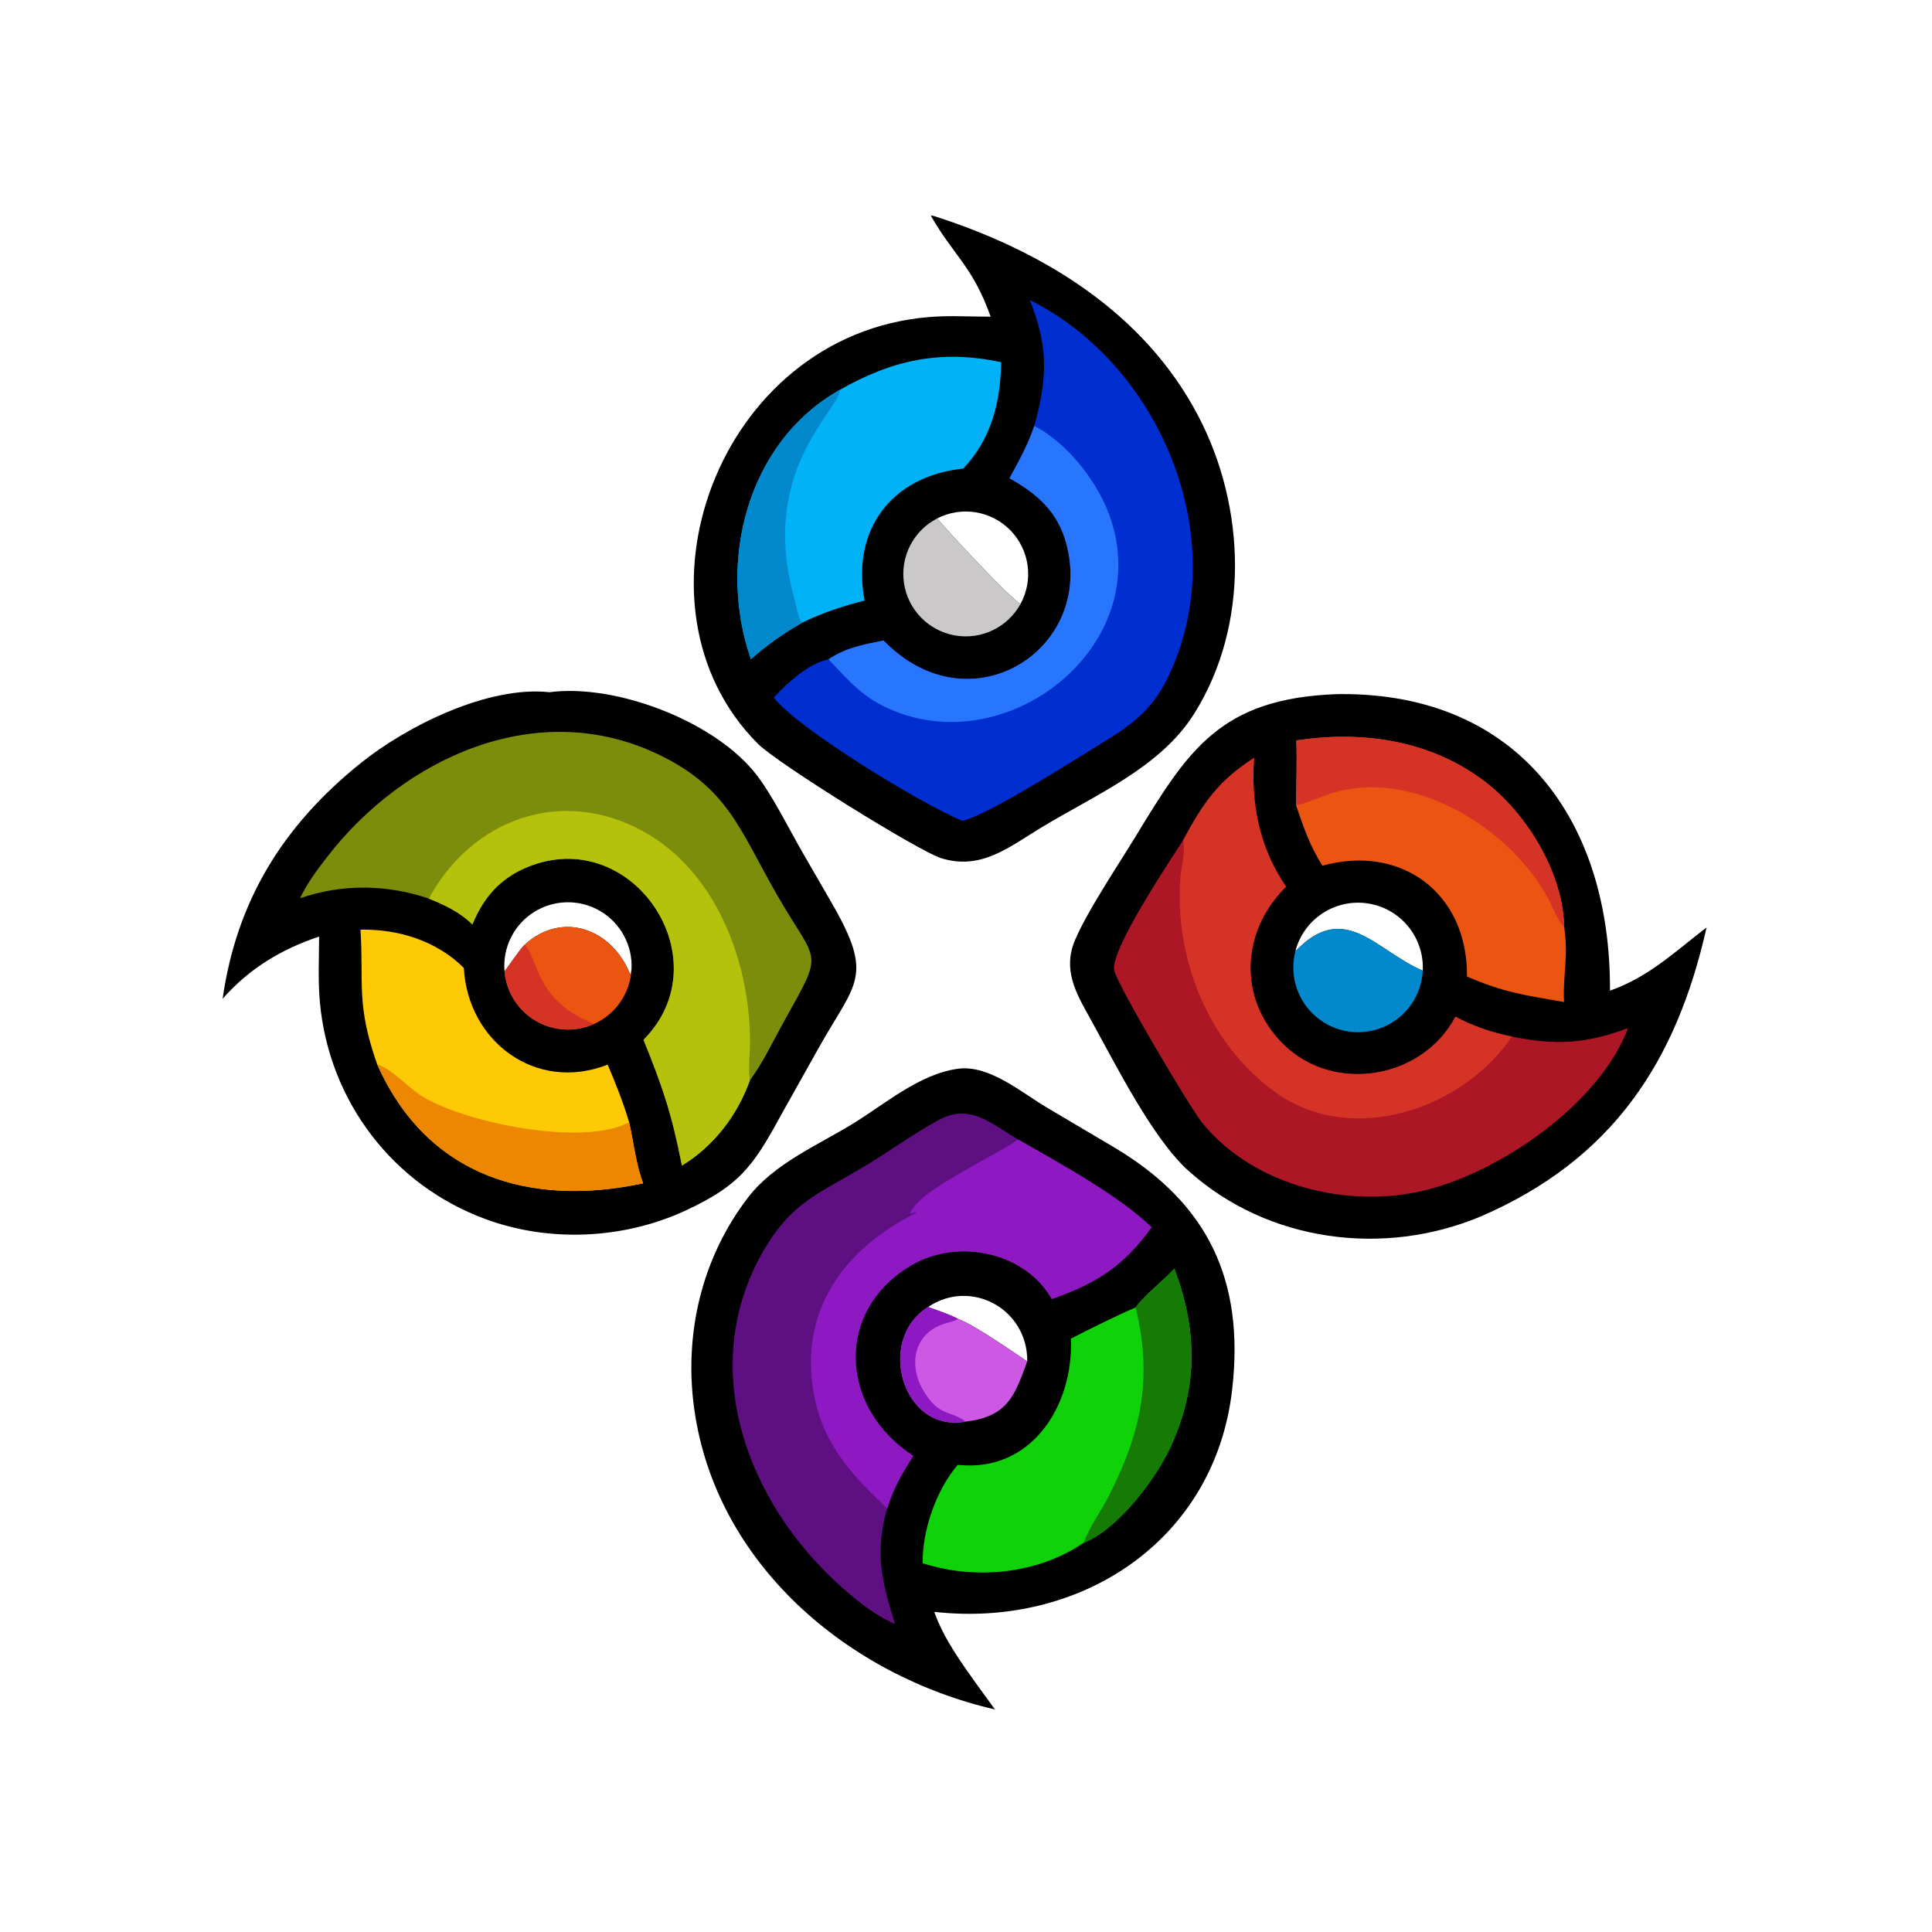 <?xml version="1.0" encoding="utf-8" ?>
<svg xmlns="http://www.w3.org/2000/svg" xmlns:xlink="http://www.w3.org/1999/xlink" width="212" height="212">
	<path transform="matrix(0.413 0.001 -0.001 0.413 0.264 0)" d="M254.767 283.314C263.05 282.313 271.67 289.774 278.335 293.667L296.629 304.434C320.891 319.012 330.889 339.097 327.641 368.316C323.156 408.676 287.389 431.92 248.635 427.655C251.062 434.621 255.914 441.277 260.203 447.236L264.81 453.547C225.724 444.656 190.439 415.003 184.692 373.703C181.931 353.864 186.632 333.736 198.847 317.725C205.764 308.659 217.121 303.885 226.6 298.063C235.246 292.753 244.4 284.675 254.767 283.314ZM254.767 349.819C259.184 351.277 272.953 361.023 273.169 361.03C273.267 347.103 258.159 338.954 246.793 346.658C249.464 347.645 252.243 348.49 254.767 349.819Z"/>
	<path fill="#5E0F81" transform="matrix(0.413 0.001 -0.001 0.413 0.264 0)" d="M238.233 430.913C232.782 428.605 228.022 424.717 223.644 420.816C198.756 398.632 185.25 362.819 202.965 331.905C210.614 318.557 218.108 316.512 230.764 308.726C236.938 304.928 242.966 300.589 249.291 297.078C257.757 292.378 263.216 297.777 270.605 302.097C281.443 308.29 297.495 316.945 306.109 325.352C298.649 335.776 291.443 340.285 279.653 344.474C272.473 331.929 254.672 328.377 242.503 335.479C221.938 347.481 223.132 373.414 242.954 386.239C240.112 390.612 237.554 395.161 236.067 400.194C232.714 411.678 234.649 419.903 238.233 430.913Z"/>
	<path fill="#8E18C2" transform="matrix(0.413 0.001 -0.001 0.413 0.264 0)" d="M270.605 302.097C281.443 308.29 297.495 316.945 306.109 325.352C298.649 335.776 291.443 340.285 279.653 344.474C272.473 331.929 254.672 328.377 242.503 335.479C221.938 347.481 223.132 373.414 242.954 386.239C240.112 390.612 237.554 395.161 236.067 400.194C226.983 391.782 219.239 383.439 216.678 370.839C212.064 348.13 224.154 331.417 243.538 321.68L243.431 321.448C242.975 321.579 242.523 321.717 242.072 321.866L242.028 321.63C244.393 315.517 264.222 306.706 270.605 302.097Z"/>
	<path fill="#0FD208" transform="matrix(0.413 0.001 -0.001 0.413 0.264 0)" d="M301.928 346.658C303.748 343.855 309.393 339.394 312.194 336.312C318.297 352.563 318.662 367.393 311.425 383.426C307.504 392.113 297.334 405.672 288.258 409.208C276.013 417.603 259.464 419.206 245.502 414.731C245.403 405.914 249.043 395.31 254.767 388.578C274.204 390.652 285.521 372.986 284.753 354.976C289.29 352.609 297.34 348.598 301.928 346.658Z"/>
	<path fill="#167B05" transform="matrix(0.413 0.001 -0.001 0.413 0.264 0)" d="M301.928 346.658C303.748 343.855 309.393 339.394 312.194 336.312C318.297 352.563 318.662 367.393 311.425 383.426C307.504 392.113 297.334 405.672 288.258 409.208C289.878 404.816 292.868 400.828 294.984 396.638C303.547 379.681 306.505 365.421 301.928 346.658Z"/>
	<path fill="#CD58E4" transform="matrix(0.413 0.001 -0.001 0.413 0.264 0)" d="M246.793 346.658C249.464 347.645 252.243 348.49 254.767 349.819C259.184 351.277 272.953 361.023 273.169 361.03C270.054 369.512 268.323 375.789 256.842 377.075C240.092 380.31 232.809 355.313 246.793 346.658Z"/>
	<path fill="#8E18C2" transform="matrix(0.413 0.001 -0.001 0.413 0.264 0)" d="M246.793 346.658C249.464 347.645 252.243 348.49 254.767 349.819C253.688 350.449 252.529 350.664 251.348 351.021C243.145 353.503 241.471 361.777 245.475 368.675C249.688 375.932 252.632 373.926 256.842 377.075C240.092 380.31 232.809 355.313 246.793 346.658Z"/>
	<path transform="matrix(0.413 0.001 -0.001 0.413 0.264 0)" d="M246.793 56.664C247.091 56.672 247.354 56.706 247.639 56.796C276.468 65.925 303.449 82.202 317.947 109.658C330.734 133.872 331.847 165.205 317.122 188.828C308.107 203.29 290.737 210.517 276.354 219.322C267.872 224.514 260.451 230.707 249.851 227.371C243.928 225.48 206.512 202.416 201.198 197.121C164.513 160.569 190.037 88.454 246.373 83.644C251.841 83.177 257.291 83.513 262.767 83.504C258.016 70.165 252.822 67.23 246.793 56.664ZM270.877 159.825C274.373 153.425 273.28 145.493 268.183 140.278C263.085 135.062 255.18 133.788 248.702 137.136C251.432 140.478 267.902 158.113 270.877 159.825Z"/>
	<path fill="#012ED0" transform="matrix(0.413 0.001 -0.001 0.413 0.264 0)" d="M274.436 112.508C277.811 99.906 278.289 91.897 273.169 79.041C308.467 96.571 327.873 143.648 309.711 180.01C305.591 188.259 299.946 192.228 292.328 196.896C284.624 201.617 262.719 215.751 255.594 217.478C244.893 213.167 211.575 192.971 205.391 184.829C209.038 180.904 214.488 175.8 219.909 174.646C224.464 171.554 229.238 170.669 234.535 169.602C257.522 193.267 290.808 171.829 282.979 143.609C280.646 135.202 275.213 130.52 267.88 126.421C270.495 121.549 272.614 117.825 274.436 112.508Z"/>
	<path fill="#2876FE" transform="matrix(0.413 0.001 -0.001 0.413 0.264 0)" d="M274.436 112.508C283.577 117.175 291.794 127.898 294.938 137.575C306.283 172.493 264.988 203.366 233.386 186.442C227.812 183.457 224.217 179.094 219.909 174.646C224.464 171.554 229.238 170.669 234.535 169.602C257.522 193.267 290.808 171.829 282.979 143.609C280.646 135.202 275.213 130.52 267.88 126.421C270.495 121.549 272.614 117.825 274.436 112.508Z"/>
	<path fill="#02B2F7" transform="matrix(0.413 0.001 -0.001 0.413 0.264 0)" d="M222.725 103.05C236.55 95.127 249.457 92.167 265.595 95.595C265.459 106.082 263.044 116.006 255.594 123.879C236.707 125.879 225.828 140.049 229.459 159.002C223.793 160.464 218.193 162.295 212.939 164.899C207.985 167.718 203.548 170.863 199.293 174.646C190.276 149.006 197.997 117.071 222.725 103.05Z"/>
	<path fill="#0288CC" transform="matrix(0.413 0.001 -0.001 0.413 0.264 0)" d="M199.293 174.646C190.276 149.006 197.997 117.071 222.725 103.05C222.849 108.324 200.91 124.464 210.918 158.911C211.378 160.494 211.723 163.801 212.939 164.899C207.985 167.718 203.548 170.863 199.293 174.646Z"/>
	<path fill="#CAC8C8" transform="matrix(0.413 0.001 -0.001 0.413 0.264 0)" d="M270.877 159.825C267.466 166.071 260.451 169.444 253.442 168.21C246.434 166.976 240.993 161.409 239.92 154.375C238.847 147.34 242.38 140.404 248.702 137.136C251.432 140.478 267.902 158.113 270.877 159.825Z"/>
	<path transform="matrix(0.413 0.001 -0.001 0.413 0.264 0)" d="M355.125 183.563L356.203 183.55C403.408 183.27 427.906 217.285 427.749 262.182C438.116 258.481 444.933 251.819 453.374 245.324C445.478 280.919 428.61 306.999 393.579 322.244C367.829 333.116 337.098 329.222 315.954 310.376C306.253 301.728 296.43 282.014 289.61 269.807C285.854 263.085 282.245 256.939 285.631 248.98C288.939 241.204 296.958 229.192 301.437 221.801C315.434 198.702 323.827 184.727 355.125 183.563ZM377.997 256.989C378.417 248.169 372.092 240.463 363.36 239.155C354.627 237.846 346.321 243.361 344.138 251.917C357.198 238.196 365.535 251.687 377.997 256.989Z"/>
	<path fill="#AD1625" transform="matrix(0.413 0.001 -0.001 0.413 0.264 0)" d="M314.232 222.495C319.643 212.481 323.375 206.842 333.056 200.544C332.181 212.834 334.545 224.464 341.624 234.757C329.677 246.545 328.767 264.59 340.998 276.626C354.493 289.906 378.135 285.715 386.707 269.172C391.299 271.68 396.619 273.433 401.757 274.448C413.297 276.781 421.607 276.288 432.584 272.109C425.069 292.204 398.993 310.244 378.905 315.299C358.419 320.453 333.191 314.354 319.499 297.545C316.292 293.607 296.91 261.129 296.033 257.136C294.847 251.743 310.811 227.905 314.232 222.495Z"/>
	<path fill="#D43325" transform="matrix(0.413 0.001 -0.001 0.413 0.264 0)" d="M314.232 222.495C319.643 212.481 323.375 206.842 333.056 200.544C332.181 212.834 334.545 224.464 341.624 234.757C329.677 246.545 328.767 264.59 340.998 276.626C354.493 289.906 378.135 285.715 386.707 269.172C391.299 271.68 396.619 273.433 401.757 274.448C388.791 293.69 359.311 304.009 338.89 289.361C321.102 276.601 311.924 253.899 313.556 232.313C313.798 229.106 314.923 225.701 314.232 222.495Z"/>
	<path fill="#EB5411" transform="matrix(0.413 0.001 -0.001 0.413 0.264 0)" d="M344.24 195.897C361.42 193.241 379.129 195.599 393.558 206.083C405.201 214.542 415.198 230.602 415.55 245.324C416.756 253.546 415.179 257.876 415.55 265.224C405.171 263.419 399.948 262.859 389.754 258.528C389.929 236.4 372.227 223.299 351.277 229.159C347.883 223.881 346.277 219.031 344.24 213.192C344.224 207.449 344.507 201.623 344.24 195.897Z"/>
	<path fill="#D43325" transform="matrix(0.413 0.001 -0.001 0.413 0.264 0)" d="M344.24 195.897C361.42 193.241 379.129 195.599 393.558 206.083C405.201 214.542 415.198 230.602 415.55 245.324C413.951 243.927 412.239 239.486 411.124 237.459C401.187 219.378 376.544 204.039 355.583 209.365C351.799 210.327 348.308 212.084 344.558 213.109L344.24 213.192C344.224 207.449 344.507 201.623 344.24 195.897Z"/>
	<path fill="#0288CC" transform="matrix(0.413 0.001 -0.001 0.413 0.264 0)" d="M344.138 251.917C357.198 238.196 365.535 251.687 377.997 256.989C377.685 263.546 373.67 269.353 367.647 271.961C361.623 274.569 354.641 273.523 349.646 269.264C344.652 265.006 342.515 258.276 344.138 251.917Z"/>
	<path transform="matrix(0.413 0.001 -0.001 0.413 0.264 0)" d="M145.776 183.563C163.639 181.161 190.317 191.413 201.111 205.709C205.452 211.458 209.488 219.688 213.184 226.053L220.948 239.423C232.269 258.936 227.399 260.348 217.768 277.503L208.63 293.904C200.742 308.296 197.792 314.027 182.071 321.292C165.735 328.841 146.141 329.8 129.188 323.608C104.536 314.634 87.502 292.395 85.004 266.155C84.455 260.388 84.74 254.422 84.753 248.627C74.683 252.045 66.209 257.161 59.15 265.224C62.801 239.221 74.98 219.279 95.614 202.577C107.984 192.564 129.544 181.825 145.776 183.563ZM139.327 250.698C149.403 241.459 162.696 246.441 167.476 258.62L167.538 257.968L167.621 258.166L167.776 257.051C168.066 250.742 164.817 244.796 159.35 241.633C153.883 238.47 147.11 238.616 141.784 242.012C136.459 245.408 133.47 251.488 134.032 257.779C134.176 257.691 138.122 251.885 139.327 250.698Z"/>
	<path fill="#7C8D0B" transform="matrix(0.413 0.001 -0.001 0.413 0.264 0)" d="M79.665 238.469C81.527 234.449 84.133 230.985 86.818 227.489C107.048 201.143 142.293 184.792 174.411 199.851C193.288 208.701 196.464 220.065 206.291 237.099C217.378 256.316 219.159 251.238 208.131 271.228C205.326 276.312 202.746 281.902 199.293 286.561C195.999 295.874 189.695 304.11 181.292 309.251C178.559 295.503 176.119 288.354 170.999 275.858C192.136 254.513 167.842 218.356 139.87 230.114C132.741 233.111 128.324 238.245 125.475 245.324C122.126 242.061 118.177 240.198 113.87 238.469C102.803 234.705 90.721 234.582 79.665 238.469Z"/>
	<path fill="#B4C20B" transform="matrix(0.413 0.001 -0.001 0.413 0.264 0)" d="M113.87 238.469C125.342 217.226 149.1 208.594 170.802 220.474C190.126 231.053 199.146 254.861 199.309 275.99C199.334 279.244 198.76 283.459 199.293 286.561C195.999 295.874 189.695 304.11 181.292 309.251C178.559 295.503 176.119 288.354 170.999 275.858C192.136 254.513 167.842 218.356 139.87 230.114C132.741 233.111 128.324 238.245 125.475 245.324C122.126 242.061 118.177 240.198 113.87 238.469Z"/>
	<path fill="#FEC905" transform="matrix(0.413 0.001 -0.001 0.413 0.264 0)" d="M95.741 246.783C105.753 246.526 116.027 249.726 123.216 256.871C124.326 276.441 142.484 289.991 161.502 282.474C163.641 287.525 165.684 292.522 167.238 297.79C168.465 303.105 169.045 308.911 170.999 313.987C140.994 320.454 113.546 312.347 100.232 282.474C94.608 266.542 96.667 261.523 95.741 246.783Z"/>
	<path fill="#ED8701" transform="matrix(0.413 0.001 -0.001 0.413 0.264 0)" d="M100.232 282.474C104.991 284.302 108.584 288.976 113.029 291.502C124.662 298.113 154.91 304.302 167.238 297.79C168.465 303.105 169.045 308.911 170.999 313.987C140.994 320.454 113.546 312.347 100.232 282.474Z"/>
	<path fill="#EB5411" transform="matrix(0.413 0.001 -0.001 0.413 0.264 0)" d="M139.327 250.698C149.403 241.459 162.696 246.441 167.476 258.62L167.538 257.968L167.621 258.166L167.776 257.051C167.485 263.38 163.681 269.016 157.921 271.653C152.927 273.94 147.134 273.659 142.384 270.901C137.635 268.142 134.52 263.25 134.032 257.779C134.176 257.691 138.122 251.885 139.327 250.698Z"/>
	<path fill="#D43325" transform="matrix(0.413 0.001 -0.001 0.413 0.264 0)" d="M134.032 257.779C134.176 257.691 138.122 251.885 139.327 250.698C143.141 254.336 142.066 265.565 157.921 271.653C152.927 273.94 147.134 273.659 142.384 270.901C137.635 268.142 134.52 263.25 134.032 257.779Z"/>
</svg>
